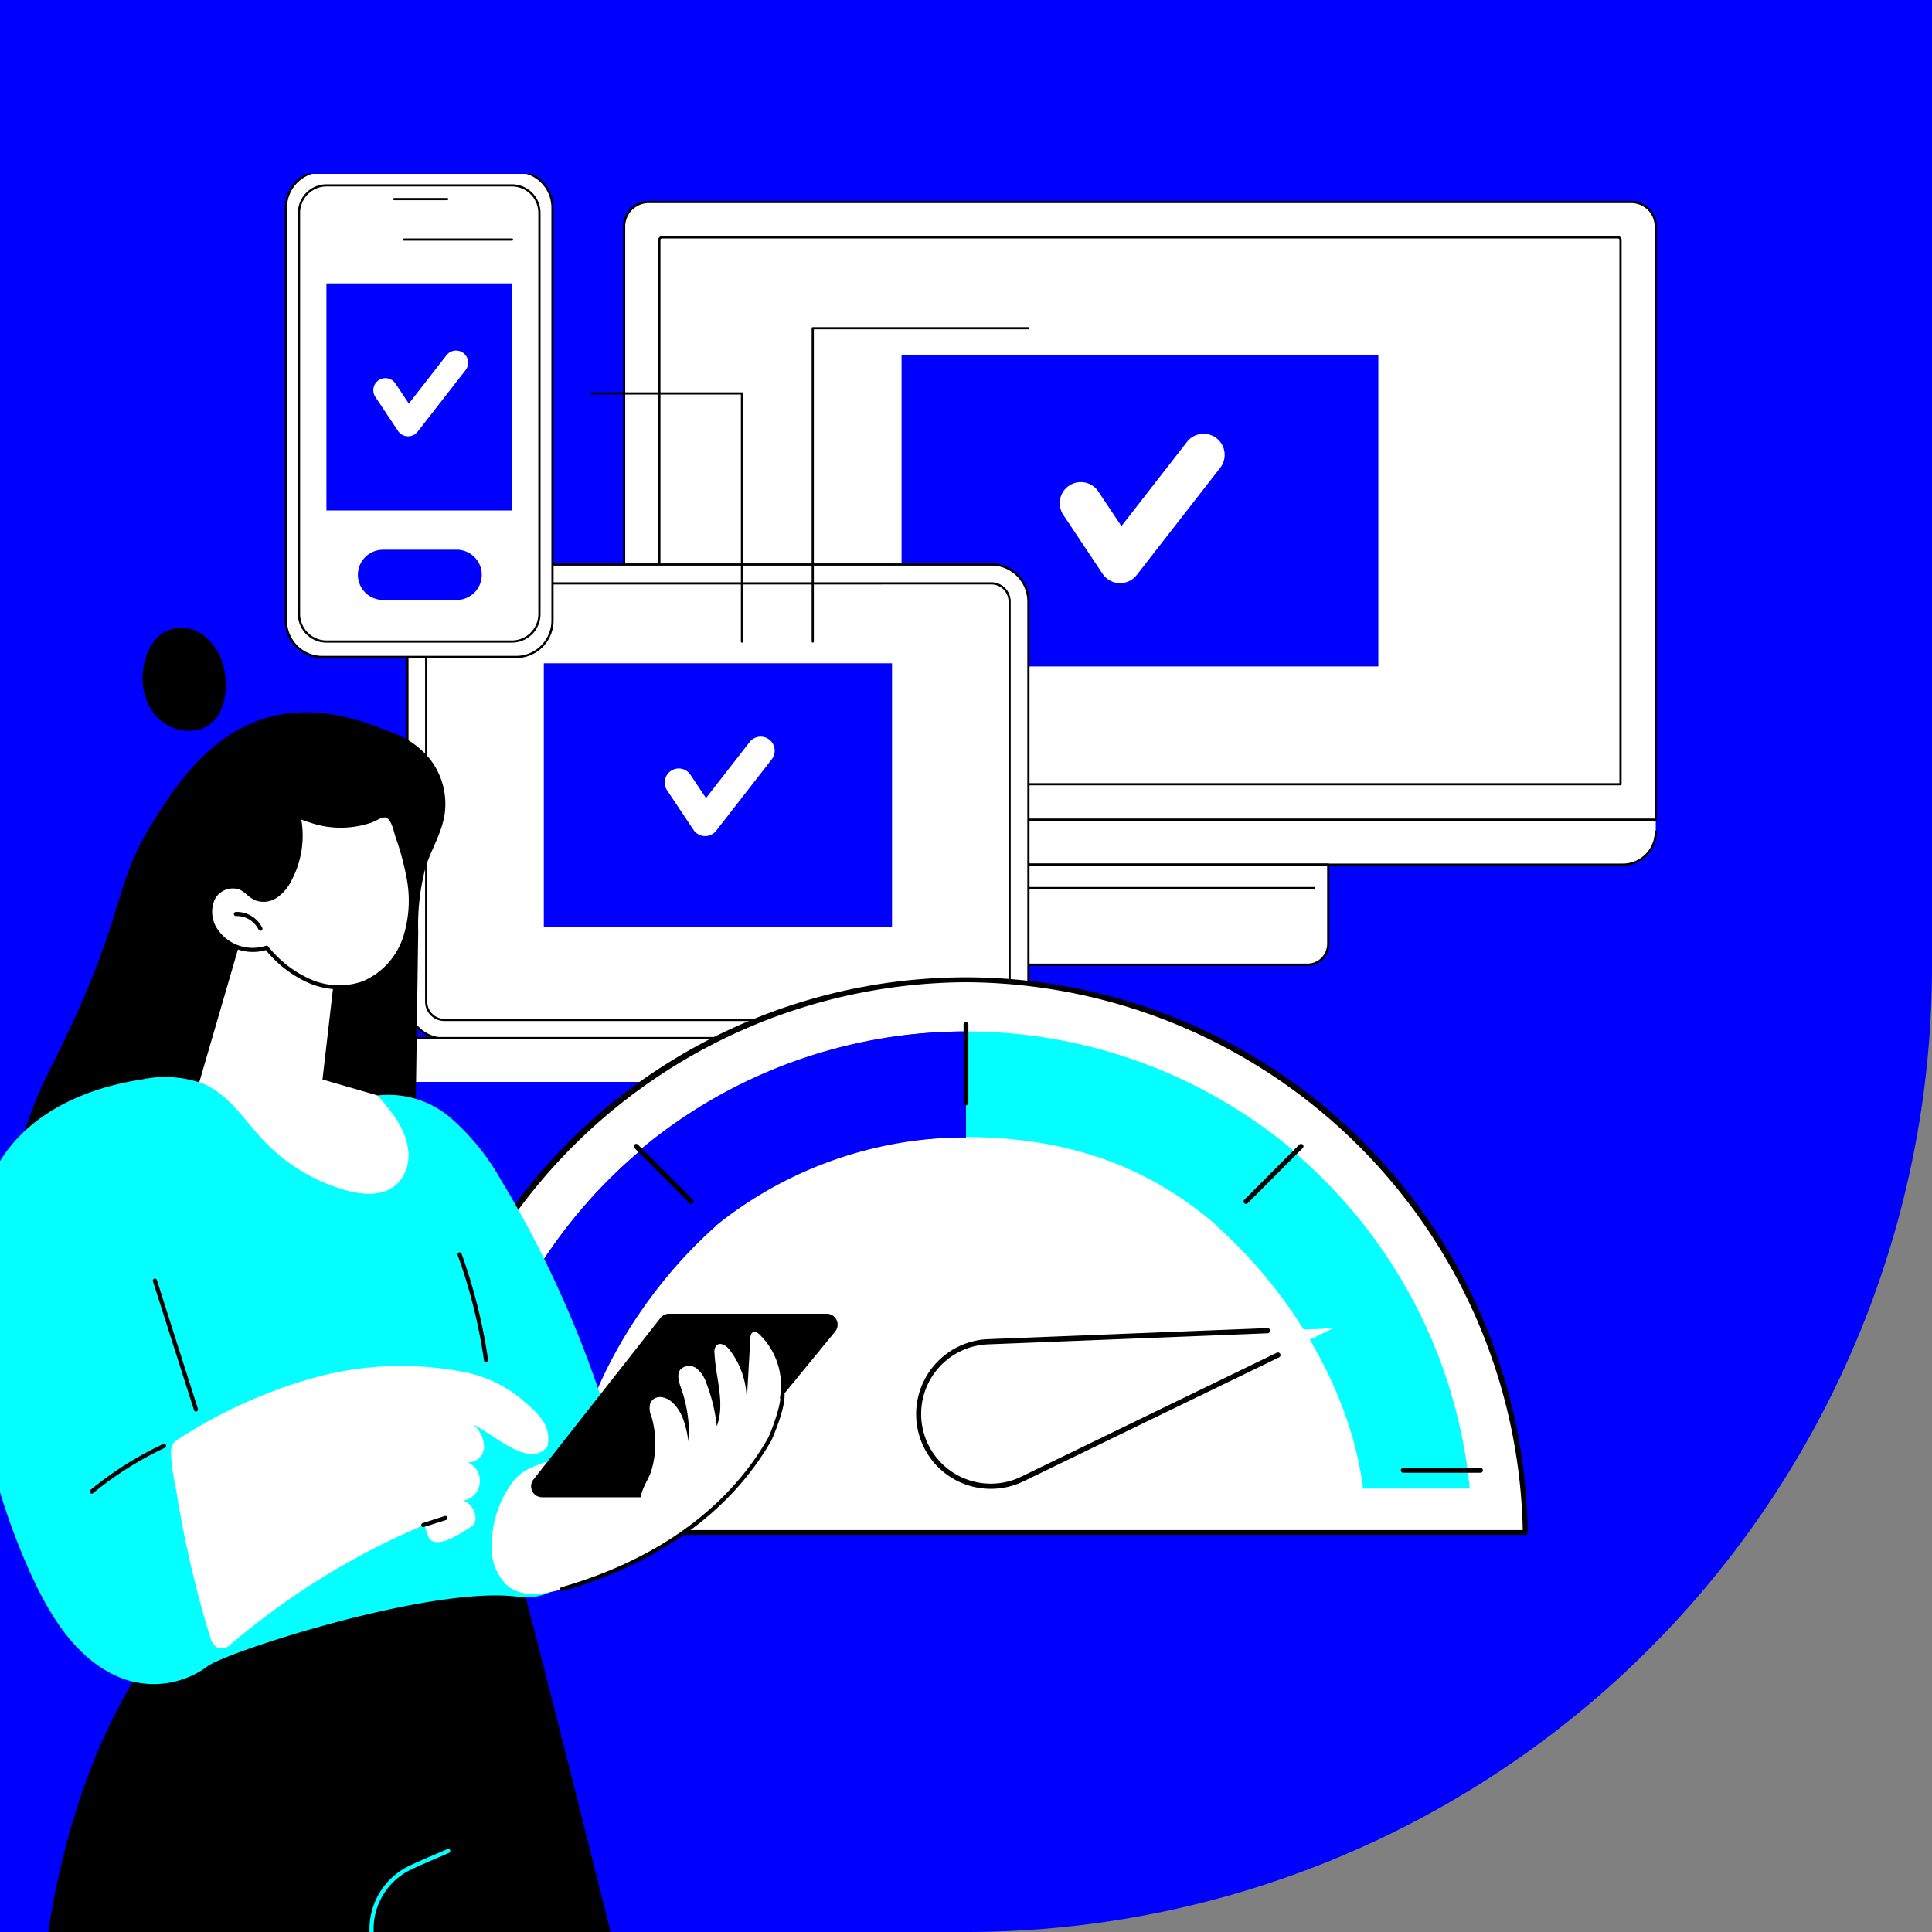 <svg xmlns="http://www.w3.org/2000/svg" xmlns:xlink="http://www.w3.org/1999/xlink" width="200" height="200" viewBox="0 0 200 200"><rect x="0" y="0" width="200" height="200" fill="#808080" stroke="none"/><defs><clipPath id="a"><rect width="143" height="94" transform="translate(-0.468 0.355)" fill="none"/></clipPath><clipPath id="b"><rect width="116.29" height="57.715" fill="none"/></clipPath><clipPath id="c"><rect width="89.713" height="152.075" fill="none"/></clipPath><clipPath id="e"><rect width="200" height="200"/></clipPath></defs><g id="d" clip-path="url(#e)"><path d="M0,0H200V100A100,100,0,0,1,100,200H0Z" fill="blue"/><g transform="translate(29.468 17.645)"><g transform="translate(0)" clip-path="url(#a)"><path d="M107.794,581.261a3.405,3.405,0,0,1-3.4,3.412H4.4A3.405,3.405,0,0,1,1,581.261v-1.25L3.517,578.7H106.969l.825,1.314Z" transform="translate(34.141 -512.81)" fill="#fff"/><path d="M3.513,603.851h100a3.523,3.523,0,0,0,3.513-3.526.114.114,0,0,0-.228,0,3.3,3.3,0,0,1-3.285,3.3h-100a3.3,3.3,0,0,1-3.285-3.3.114.114,0,0,0-.228,0,3.523,3.523,0,0,0,3.513,3.526" transform="translate(35.027 -531.875)"/><path d="M300.813,641.523H335.5a2.151,2.151,0,0,0,2.151-2.151v-8.207H298.662v8.207a2.151,2.151,0,0,0,2.151,2.151" transform="translate(-229.618 -559.303)" fill="#fff"/><path d="M299.927,640.751h34.685a2.267,2.267,0,0,0,2.265-2.265v-8.207a.114.114,0,0,0-.114-.114H297.776a.114.114,0,0,0-.114.114v8.207a2.268,2.268,0,0,0,2.265,2.265m36.722-10.358v8.093a2.039,2.039,0,0,1-2.037,2.037H299.927a2.04,2.04,0,0,1-2.037-2.037v-8.093Z" transform="translate(-228.732 -558.417)"/><path d="M310.527,651.753h36.082a.114.114,0,1,0,0-.228H310.527a.114.114,0,0,0,0,.228" transform="translate(-240.03 -577.344)"/><path d="M1,92.838H107.794v-61.4a2.538,2.538,0,0,0-2.538-2.538H3.538A2.538,2.538,0,0,0,1,31.441Z" transform="translate(34.141 -25.638)" fill="#fff"/><path d="M.114,92.066H106.908a.114.114,0,0,0,.114-.114v-61.4A2.655,2.655,0,0,0,104.37,27.9H2.652A2.655,2.655,0,0,0,0,30.555v61.4a.114.114,0,0,0,.114.114m106.68-.228H.228V30.555a2.427,2.427,0,0,1,2.424-2.424H104.37a2.427,2.427,0,0,1,2.424,2.424Z" transform="translate(35.027 -24.752)"/><path d="M32.139,116.888h99.5a.114.114,0,0,0,.114-.114V60.415a.368.368,0,0,0-.368-.368H32.393a.368.368,0,0,0-.368.368v56.359a.114.114,0,0,0,.114.114m99.385-.228H32.253V60.415a.14.14,0,0,1,.14-.14h98.991a.14.14,0,0,1,.14.14Z" transform="translate(6.649 -53.235)"/><rect width="49.356" height="32.23" transform="translate(63.86 19.118)" fill="blue"/><path d="M403.165,255.03h-.08a2.18,2.18,0,0,1-1.734-.97l-4.068-6.1a2.18,2.18,0,0,1,3.628-2.419l2.39,3.585,6.787-8.718a2.18,2.18,0,1,1,3.441,2.679l-8.644,11.1a2.182,2.182,0,0,1-1.72.841" transform="translate(-316.68 -212.307)" fill="#fff"/><path d="M574.994,358.408h56.633a3.827,3.827,0,0,1,3.827,3.827v41.432a3.827,3.827,0,0,1-3.827,3.827H574.994a3.827,3.827,0,0,1-3.827-3.827V362.235a3.827,3.827,0,0,1,3.827-3.827" transform="translate(-558.461 -317.613)" fill="#fff"/><path d="M574.108,406.722H630.74a3.946,3.946,0,0,0,3.941-3.941V361.349a3.945,3.945,0,0,0-3.941-3.941H574.108a3.945,3.945,0,0,0-3.941,3.941v41.432a3.945,3.945,0,0,0,3.941,3.941m56.633-49.087a3.717,3.717,0,0,1,3.713,3.713v41.432a3.717,3.717,0,0,1-3.713,3.713H574.108a3.717,3.717,0,0,1-3.713-3.713V361.349a3.717,3.717,0,0,1,3.713-3.713Z" transform="translate(-557.574 -316.727)"/><rect width="60.393" height="45.193" rx="16.507" transform="translate(14.653 42.742)" fill="#fff"/><path d="M589.256,419.923h56.633a2,2,0,0,0,1.994-1.994V376.5a2,2,0,0,0-1.994-1.994H589.256a2,2,0,0,0-1.994,1.994v41.432a2,2,0,0,0,1.994,1.994m56.633-45.193a1.768,1.768,0,0,1,1.766,1.766v41.432a1.768,1.768,0,0,1-1.766,1.766H589.256a1.768,1.768,0,0,1-1.766-1.766V376.5a1.768,1.768,0,0,1,1.766-1.766Z" transform="translate(-572.723 -331.874)"/><path d="M503.143,793.61h71.683a4.57,4.57,0,0,0,4.57-4.57V788.8H498.573v.236a4.57,4.57,0,0,0,4.57,4.57" transform="translate(-494.135 -698.987)" fill="#fff"/><path d="M502.257,792.838H573.94a4.689,4.689,0,0,0,4.684-4.684v-.236a.114.114,0,0,0-.114-.114H497.687a.114.114,0,0,0-.114.114v.236a4.689,4.689,0,0,0,4.684,4.684m76.139-4.806v.122a4.461,4.461,0,0,1-4.456,4.456H502.257a4.461,4.461,0,0,1-4.456-4.456v-.122Z" transform="translate(-493.249 -698.101)"/><rect width="36.047" height="27.27" transform="translate(26.827 51.019)" fill="blue"/><path d="M809.338,525.047h-.053a1.453,1.453,0,0,1-1.155-.646l-2.71-4.065a1.453,1.453,0,1,1,2.417-1.612l1.593,2.389,4.522-5.809a1.453,1.453,0,0,1,2.293,1.785l-5.76,7.4a1.453,1.453,0,0,1-1.146.56" transform="translate(-765.813 -456.141)" fill="#fff"/><path d="M1027.542,51.278h-20.064a3.777,3.777,0,0,1-3.766-3.766V4.766A3.777,3.777,0,0,1,1007.477,1h20.064a3.777,3.777,0,0,1,3.766,3.766V47.512a3.777,3.777,0,0,1-3.766,3.766" transform="translate(-1003.581 -0.913)" fill="#fff"/><path d="M1006.591,50.506h20.064a3.884,3.884,0,0,0,3.88-3.88V3.88a3.884,3.884,0,0,0-3.88-3.88h-20.064a3.884,3.884,0,0,0-3.88,3.88V46.626a3.884,3.884,0,0,0,3.88,3.88M1026.656.228a3.656,3.656,0,0,1,3.652,3.652V46.626a3.656,3.656,0,0,1-3.652,3.652h-20.064a3.657,3.657,0,0,1-3.652-3.652V3.88a3.656,3.656,0,0,1,3.652-3.652Z" transform="translate(-1002.695 -0.027)"/><path d="M1037.631,61.02H1018.45a2.862,2.862,0,0,1-2.854-2.854V16.649a2.863,2.863,0,0,1,2.854-2.854h19.181a2.862,2.862,0,0,1,2.854,2.854V58.166a2.862,2.862,0,0,1-2.854,2.854" transform="translate(-1014.112 -12.251)" fill="#fff"/><path d="M1017.564,60.248h19.181a2.971,2.971,0,0,0,2.968-2.968V15.763a2.971,2.971,0,0,0-2.968-2.968h-19.181a2.971,2.971,0,0,0-2.968,2.968V57.28a2.971,2.971,0,0,0,2.968,2.968m19.181-47.225a2.743,2.743,0,0,1,2.74,2.74V57.28a2.743,2.743,0,0,1-2.74,2.74h-19.181a2.743,2.743,0,0,1-2.74-2.74V15.763a2.743,2.743,0,0,1,2.74-2.74Z" transform="translate(-1013.226 -11.365)"/><path d="M1098.522,25.513h5.485a.114.114,0,0,0,0-.228h-5.485a.114.114,0,0,0,0,.228" transform="translate(-1087.18 -22.432)"/><path d="M1069.118,347.591a2.6,2.6,0,0,1,2.6-2.6h7.5a2.6,2.6,0,1,1,0,5.194h-7.5a2.6,2.6,0,0,1-2.6-2.6" transform="translate(-1061.538 -305.727)" fill="blue"/><path d="M1039.637,62.274h11.177a.114.114,0,0,0,0-.228h-11.177a.114.114,0,0,0,0,.228" transform="translate(-1027.281 -55.006)"/><rect width="19.21" height="23.503" transform="translate(4.323 11.693)" fill="blue"/><path d="M1086.9,172.783h-.046a1.251,1.251,0,0,1-1-.557l-2.336-3.5a1.252,1.252,0,1,1,2.083-1.389l1.372,2.059,3.9-5.006a1.252,1.252,0,0,1,1.976,1.538l-4.964,6.376a1.252,1.252,0,0,1-.988.483" transform="translate(-1074.118 -145.261)" fill="#fff"/><path d="M570.281,175.309a.114.114,0,0,0,.114-.114V142.874h22.212a.114.114,0,0,0,0-.228H570.281a.114.114,0,0,0-.114.114v32.435a.114.114,0,0,0,.114.114" transform="translate(-515.614 -126.426)"/><path d="M846.236,227.8a.114.114,0,0,0,.114-.114V202a.114.114,0,0,0-.114-.114H830.614a.114.114,0,0,0,0,.228h15.508v25.574a.114.114,0,0,0,.114.114" transform="translate(-798.894 -178.918)"/></g></g><g transform="translate(41.855 101.18)"><g clip-path="url(#b)"><path d="M116.786,58.211A57.9,57.9,0,0,0,1,58.211Z" transform="translate(-0.748 -0.747)" fill="#fff"/><path d="M116.038,57.715H.252A.252.252,0,0,1,0,57.46a58.149,58.149,0,0,1,116.29,0,.252.252,0,0,1-.252.256m-115.53-.5H115.782A57.952,57.952,0,0,0,58.145.5,57.952,57.952,0,0,0,.508,57.212" transform="translate(0)"/><path d="M50.262,78.559C42.85,85.1,36.376,95.4,35.108,105.737H24.06A52.435,52.435,0,0,1,42.247,70.913l.371-.314Z" transform="translate(-18.001 -52.82)" fill="blue"/><path d="M130.579,33.191c-10.369,0-18.694,2.855-25.951,9.176l-7.813-7.874a52.419,52.419,0,0,1,33.764-12.267Z" transform="translate(-72.434 -16.629)" fill="blue"/><path d="M333.917,78.559C341.329,85.1,347.8,95.4,349.071,105.737h11.048a52.435,52.435,0,0,0-18.187-34.825l-.371-.314Z" transform="translate(-249.828 -52.82)" fill="#03ffff"/><path d="M230.5,33.155c10.369,0,18.854,2.89,26.111,9.212l7.813-7.874A52.582,52.582,0,0,0,230.6,22.225Z" transform="translate(-172.451 -16.628)" fill="#03ffff"/><path d="M76.146,33.191A41.4,41.4,0,0,0,35.108,69.546H24.06a52.4,52.4,0,0,1,52.086-47.32Z" transform="translate(-18.001 -16.629)" fill="blue"/><path d="M230.145,27.12a.252.252,0,0,1-.252-.252V18.793a.252.252,0,1,1,.5,0v8.076a.252.252,0,0,1-.252.252" transform="translate(-172 -13.872)"/><path d="M28.261,202.13H20.207a.252.252,0,0,1,0-.5h8.054a.252.252,0,0,1,0,.5" transform="translate(-14.93 -150.851)"/><path d="M417.821,202.13h-8.054a.252.252,0,0,1,0-.5h8.054a.252.252,0,0,1,0,.5" transform="translate(-306.388 -150.851)"/><path d="M100.272,74.659a.251.251,0,0,1-.178-.074L94.4,68.875a.252.252,0,1,1,.357-.356l5.695,5.71a.252.252,0,0,1-.178.43" transform="translate(-70.572 -51.209)"/><path d="M345.232,74.66a.252.252,0,0,1-.178-.43l5.7-5.71a.252.252,0,1,1,.357.356l-5.7,5.71a.251.251,0,0,1-.178.074" transform="translate(-258.105 -51.209)"/><path d="M3.623,37.717A7.5,7.5,0,0,1,1.995,26.2L26.237,0,14.53,33.756A7.465,7.465,0,0,1,3.623,37.717" transform="translate(77.578 17.78) rotate(45)" fill="#fff"/><path d="M7.735,34.387A7.766,7.766,0,0,1,2.066,21.346L21.709.086A.268.268,0,0,1,22.1.45L2.461,21.711A7.213,7.213,0,1,0,14.545,29L24.179,1.221a.268.268,0,1,1,.507.176L15.052,29.172a7.753,7.753,0,0,1-7.317,5.215" transform="translate(74.084 20.894) rotate(45)"/></g></g><g transform="translate(-3.001 65)"><g clip-path="url(#c)"><path d="M91.334,4.405A5.744,5.744,0,0,0,89.024.659,3.773,3.773,0,0,0,84.838.611,4.778,4.778,0,0,0,83.17,3.2,6.637,6.637,0,0,0,83.5,8a4.721,4.721,0,0,0,3.78,2.644c3.609.223,4.625-3.258,4.054-6.243" transform="translate(-65.109 0)"/><path d="M58.364,63.571a23.448,23.448,0,0,1,.776-6.835c.6-1.87,1.678-3.515,1.963-5.493a7.579,7.579,0,0,0-1.518-5.658,8.882,8.882,0,0,0-4-2.779c-2.838-1.12-7.36-2.9-12.367-1.645-6.377,1.6-9.969,7.241-12.058,10.519-4.435,6.962-2.915,9.168-9.006,22.114-1.944,4.131-2.735,5.223-4.016,8.792-.6,1.68-4.966,13.838-1.38,16.615a1.191,1.191,0,0,0,.56.331c1.389.313,3.132-2.672,7.952-3.462,7.954-1.3,11.3,6.356,23.526,6.8,1.991.073,4.076.037,5.932-1.224,4.331-2.942,3.249-11.026,3.322-16.2q.156-10.936.311-21.872" transform="translate(-12.068 -31.999)"/><path d="M94.342,505.815l-13.89-55.294-36.871,7.5c-11.519,15.232-13.471,35.043-13.437,47.793Z" transform="translate(-23.683 -353.954)"/><path d="M93.557,505.613a.215.215,0,0,1-.208-.162c-1.157-4.594-2.356-9.385-3.578-14.268-3.439-13.74-6.995-27.946-10.348-40.729l-4.941.969c-10.381,2.034-21.114,4.137-31.57,6.376-8.631,11.354-13.119,27.368-13.339,47.6a.222.222,0,0,1-.216.212.214.214,0,0,1-.212-.217,108.029,108.029,0,0,1,3.122-25.831A61.76,61.76,0,0,1,42.62,457.476a.214.214,0,0,1,.125-.08C53.229,455.15,63.992,453.042,74.4,451l5.138-1.007a.215.215,0,0,1,.248.156c3.369,12.835,6.944,27.117,10.4,40.928,1.222,4.883,2.421,9.674,3.578,14.268a.215.215,0,0,1-.156.26.222.222,0,0,1-.053.006" transform="translate(-22.898 -353.538)" fill="blue"/><path d="M193.646,615.1a.214.214,0,0,1-.214-.2c-.071-1.157-.169-3.009-.264-4.8s-.194-3.665-.265-4.826q-.07-1.133-.146-2.267c-.1-1.492-.2-3.034-.272-4.553a7.259,7.259,0,0,1,4.011-6.982c.889-.423,1.81-.819,2.7-1.2.447-.192.893-.384,1.337-.58a.214.214,0,0,1,.173.392c-.446.2-.893.389-1.341.581-.886.381-1.8.775-2.685,1.195a6.831,6.831,0,0,0-3.766,6.575c.072,1.515.173,3.055.272,4.545q.075,1.135.146,2.269c.071,1.163.17,3.027.266,4.83s.193,3.642.263,4.8a.214.214,0,0,1-.2.227h-.013" transform="translate(-151.22 -463.277)" fill="#03ffff"/><path d="M114.086,137.528l-5.459,18.743s10.421,12.844,18.274,12.338,6.39-9.4.538-12.156l-5.712-1.654,1.7-14.692Z" transform="translate(-85.343 -108.05)" fill="#fff"/><path d="M135.922,96.625a12.719,12.719,0,0,1-.323,6.5,7.7,7.7,0,0,1-4.311,4.694,7.581,7.581,0,0,1-5.562-.217,11.964,11.964,0,0,1-4.467-3.458,4.592,4.592,0,0,1-5.234-1.78,3.4,3.4,0,0,1-.333-3.273,2.3,2.3,0,0,1,2.883-1.153c.591.279,1.011.849,1.613,1.1a2.247,2.247,0,0,0,2.077-.29,4.543,4.543,0,0,0,1.386-1.662,9.605,9.605,0,0,0,.9-6.675c.049.211,1.172.529,1.371.6a9.265,9.265,0,0,0,1.546.377,9.666,9.666,0,0,0,3.129-.029,9.441,9.441,0,0,0,1.54-.4,5.061,5.061,0,0,1,1.337-.522c.886-.01,1.15,1.605,1.363,2.23a27.687,27.687,0,0,1,1.086,3.965" transform="translate(-90.672 -71.031)" fill="#fff"/><path d="M128.08,107.672a8.422,8.422,0,0,1-3.23-.662A12.007,12.007,0,0,1,120.4,103.6a4.846,4.846,0,0,1-5.344-1.913,3.579,3.579,0,0,1-.345-3.484,2.507,2.507,0,0,1,3.167-1.252,4,4,0,0,1,.818.565,3.325,3.325,0,0,0,.787.534,2.028,2.028,0,0,0,1.874-.271,4.254,4.254,0,0,0,1.317-1.586,9.414,9.414,0,0,0,.876-6.524.214.214,0,0,1,.406-.133,3.962,3.962,0,0,0,1.105.435l.138.044a9.075,9.075,0,0,0,1.51.369,9.409,9.409,0,0,0,3.06-.029,9.218,9.218,0,0,0,1.505-.394,3.9,3.9,0,0,0,.427-.2,2.37,2.37,0,0,1,.98-.337h.011c.888,0,1.221,1.193,1.442,1.984.042.15.08.285.116.391a27.718,27.718,0,0,1,1.094,4,12.82,12.82,0,0,1-.331,6.606,7.919,7.919,0,0,1-4.437,4.823,6.975,6.975,0,0,1-2.491.443m-7.614-4.532a.214.214,0,0,1,.164.077,11.664,11.664,0,0,0,4.385,3.4,7.375,7.375,0,0,0,5.4.215,7.488,7.488,0,0,0,4.186-4.565,12.4,12.4,0,0,0,.314-6.386,27.27,27.27,0,0,0-1.078-3.934c-.038-.112-.078-.255-.123-.415-.186-.666-.467-1.67-1.03-1.67h-.005a2.113,2.113,0,0,0-.79.29,4.234,4.234,0,0,1-.478.219,9.656,9.656,0,0,1-1.575.412,9.86,9.86,0,0,1-3.2.03,9.516,9.516,0,0,1-1.581-.386l-.128-.041c-.375-.117-.656-.214-.863-.3a9.861,9.861,0,0,1-1.02,6.318,4.658,4.658,0,0,1-1.455,1.738,2.455,2.455,0,0,1-2.28.31,3.686,3.686,0,0,1-.893-.6,3.64,3.64,0,0,0-.729-.509,2.1,2.1,0,0,0-2.6,1.054,3.193,3.193,0,0,0,.321,3.061,4.392,4.392,0,0,0,4.982,1.695.213.213,0,0,1,.072-.012m3.5-13.565h0Z" transform="translate(-89.878 -70.245)"/><path d="M127.938,138.16a2.722,2.722,0,0,1,2.536,1.524Z" transform="translate(-100.515 -108.544)" fill="#fff"/><path d="M129.688,139.113a.215.215,0,0,1-.194-.123,2.5,2.5,0,0,0-2.331-1.4.214.214,0,1,1-.022-.428,2.938,2.938,0,0,1,2.741,1.647.215.215,0,0,1-.194.305" transform="translate(-99.729 -107.758)"/><path d="M14.5,278.73c-3.841-2-6.27-5.929-8.109-9.852A69.442,69.442,0,0,1,0,239.26C.017,234.211.644,228.9,3.6,224.8c3.194-4.434,8.655-6.737,14.059-7.551a11.613,11.613,0,0,1,6.494.473c2.608,1.176,4.2,3.792,6.161,5.871a18.638,18.638,0,0,0,8.435,5.107c2.044.577,4.513.72,5.849-1.24a4.324,4.324,0,0,0,.643-3.017c-.294-2.209-1.738-3.913-3.14-5.543a9.9,9.9,0,0,1,7.583,2.347,24.081,24.081,0,0,1,5.128,6.316A111.645,111.645,0,0,1,65.24,250.218c.953,2.789,1.834,5.7,1.53,8.634-.343,3.316-.959,6.481-3.407,8.745-.792.732-1.546,1.388-2.2,1.939a5.753,5.753,0,0,1-4.5,1.265c-8.893-1.224-30.4,5.749-32.222,7.225a9.356,9.356,0,0,1-9.94.7" transform="translate(0 -170.499)" fill="#03ffff"/><path d="M92.264,328.02a.215.215,0,0,1-.2-.149L87.81,314.53a.214.214,0,0,1,.409-.13l4.25,13.341a.215.215,0,0,1-.139.269.217.217,0,0,1-.065.01" transform="translate(-68.98 -246.893)"/><path d="M237.954,313.021a.214.214,0,0,1-.212-.184,55.186,55.186,0,0,0-2.715-10.877.214.214,0,1,1,.4-.146,55.58,55.58,0,0,1,2.737,10.961.215.215,0,0,1-.182.243l-.031,0" transform="translate(-184.64 -237.011)"/><path d="M100.583,384.365c.149.487.363,1.038.846,1.2a1.269,1.269,0,0,0,1.158-.215,77.305,77.305,0,0,1,19.954-12.387c1.007-.433-.584,3.966,5.149.038.9-.62.148-2.469-.933-2.65a2.078,2.078,0,0,0,.506-3.977,1.616,1.616,0,0,0,1.714-1.582,3.191,3.191,0,0,0-1.107-2.313c2.4,1.164,5.758,4.556,7.658,2.269.509-2.316-1.111-3.55-2.908-5.1a13.638,13.638,0,0,0-6.471-2.753,33.954,33.954,0,0,0-15.646.977,51.036,51.036,0,0,0-12.637,5.766c-.968.6-1.29.731-1.3,1.847a22.962,22.962,0,0,0,.521,3.694q.583,3.687,1.411,7.329.9,3.964,2.09,7.856" transform="translate(-75.863 -279.998)" fill="#fff"/><path d="M217.65,430.034a.214.214,0,0,1-.065-.418l2.292-.731a.214.214,0,1,1,.13.408l-2.292.731a.209.209,0,0,1-.065.01" transform="translate(-170.829 -336.947)"/><path d="M57.506,399.222a.214.214,0,0,1-.136-.38,35.984,35.984,0,0,1,7.527-4.753.214.214,0,1,1,.182.388,35.556,35.556,0,0,0-7.436,4.7.213.213,0,0,1-.136.049" transform="translate(-45.011 -309.602)"/><path d="M251.54,382.835A5.211,5.211,0,0,0,253.2,386.9c1.535,1.2,3.735.856,5.6.319,8.874-2.552,16.876-7.473,21.477-15.478.19-.331,1.878-4.378,1.187-5.291-.651-.859-2.265.773-3.32.994a111.835,111.835,0,0,0-13.492,3.728q-3.4,1.174-6.726,2.565c-1.692.709-3.132.9-4.263,2.434a10.914,10.914,0,0,0-2.128,6.668" transform="translate(-197.622 -287.705)" fill="#fff"/><path d="M284.662,387.553a.214.214,0,0,1-.059-.42c9.806-2.82,17.189-8.138,21.35-15.379.27-.47,1.778-4.294,1.2-5.055a.214.214,0,1,1,.341-.259c.839,1.107-1.149,5.487-1.172,5.527-4.218,7.339-11.688,12.726-21.6,15.577a.219.219,0,0,1-.059.008" transform="translate(-223.478 -287.829)"/><path d="M301.091,331.238H284.777a1.134,1.134,0,0,0-.891.433L270.735,348.4a1.134,1.134,0,0,0,.891,1.834h15.749a1.133,1.133,0,0,0,.876-.415l13.715-16.732a1.133,1.133,0,0,0-.876-1.852" transform="translate(-212.513 -260.239)"/><path d="M335.781,340.283c-.2-.18-.475-.356-.71-.23-.2.11-.241.381-.255.613q-.195,3.4-.39,6.8a8.553,8.553,0,0,0-1.811-5.666c-.323-.38-.893-.738-1.275-.417a1,1,0,0,0-.234.836c.113,2.543,1.13,5.172.236,7.555a17.345,17.345,0,0,0-1.069-4.43,3.238,3.238,0,0,0-1.012-1.543,1.268,1.268,0,0,0-1.69.111c-.4.525-.154,1.275.068,1.9a14.316,14.316,0,0,1,.8,5.669c-.247-1.5-.555-3.114-1.672-4.141a2.035,2.035,0,0,0-1.175-.58,1.135,1.135,0,0,0-1.116.574,2.02,2.02,0,0,0,.1,1.428,9.864,9.864,0,0,1,0,5.578c-.4,1.356-2.1,3.182-.3,4.241a3.215,3.215,0,0,0,2.087.29,11.241,11.241,0,0,0,5.308-2.777,21.785,21.785,0,0,0,4.282-4.45,10.922,10.922,0,0,0,2.028-5.766,7.332,7.332,0,0,0-2.206-5.588" transform="translate(-254.139 -267.131)" fill="#fff"/></g></g></g></svg>